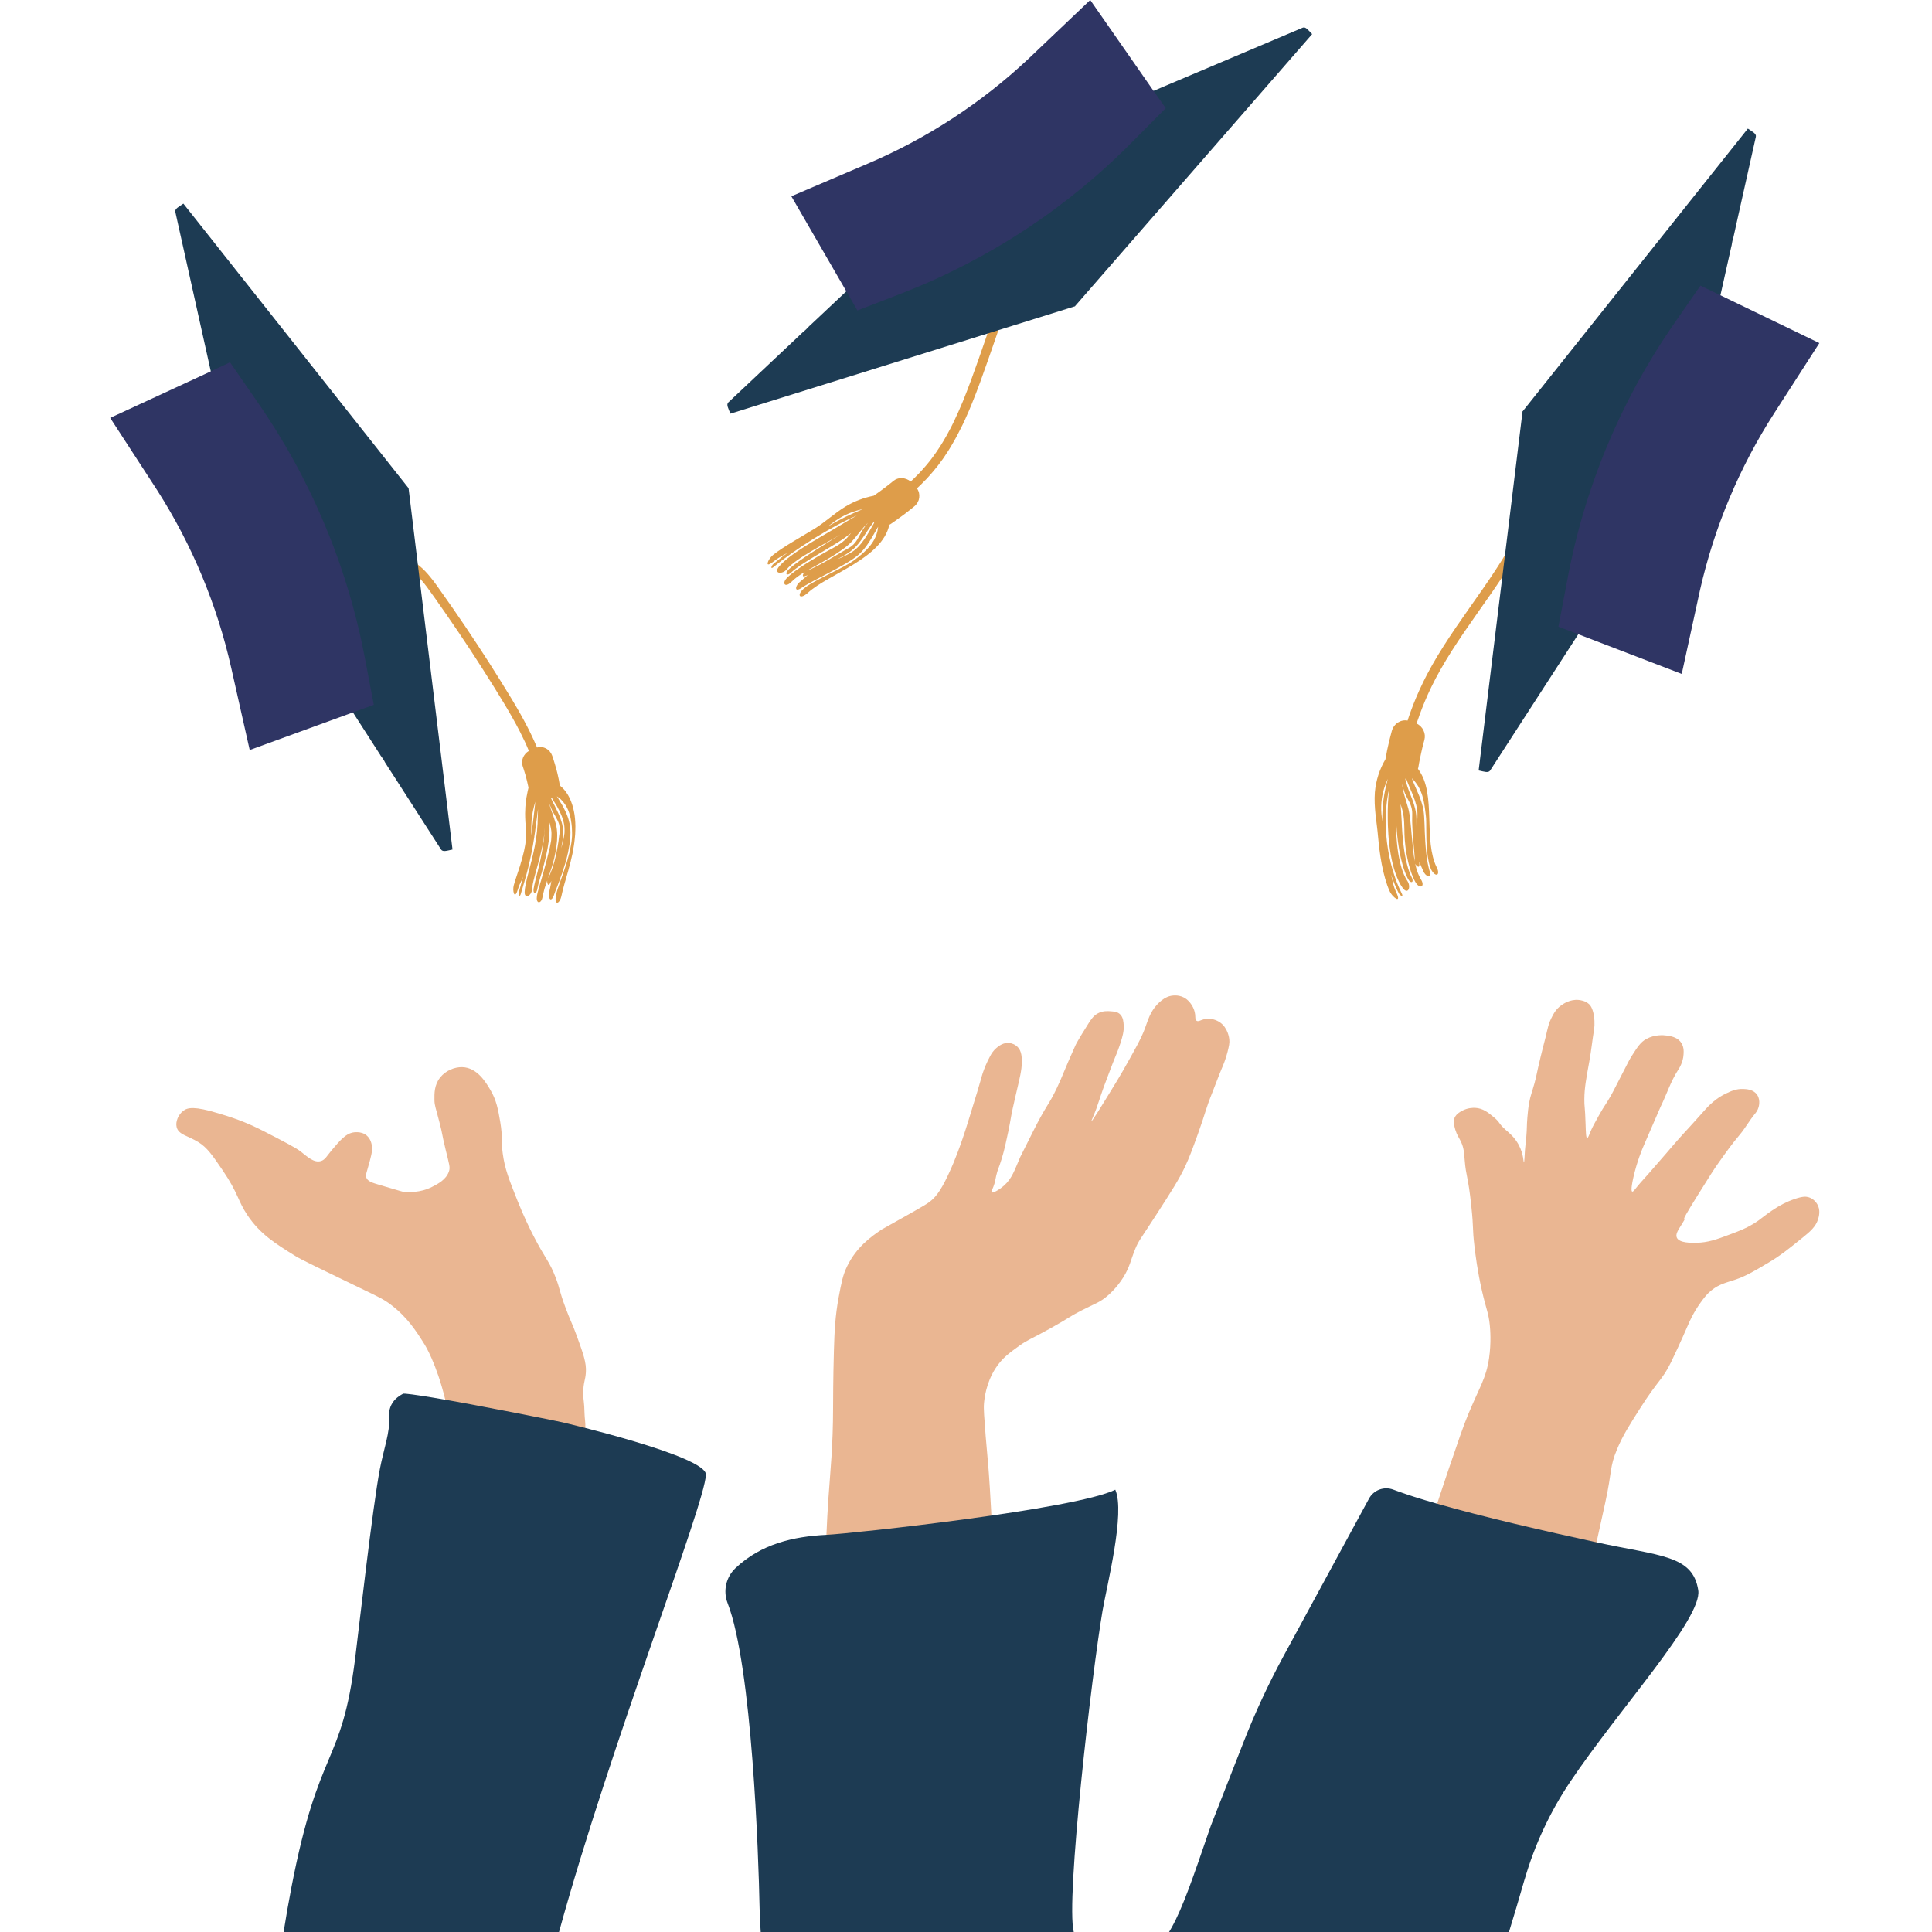 <svg xmlns="http://www.w3.org/2000/svg" xmlns:xlink="http://www.w3.org/1999/xlink" width="200" zoomAndPan="magnify" viewBox="0 0 150 150" height="200" preserveAspectRatio="xMidYMid meet" version="1.0"><defs><clipPath id="bf72677537"><path d="M 8.531 28 L 30 28 L 30 59 L 8.531 59 Z M 8.531 28 " clip-rule="nonzero"/></clipPath><clipPath id="e1e9dc31a8"><path d="M 109.293 77.473 L 141.25 77.473 L 141.25 124.945 L 109.293 124.945 Z M 109.293 77.473 " clip-rule="nonzero"/></clipPath><clipPath id="e0ab009dbe"><path d="M 120.812 22.09 L 141.25 22.09 L 141.25 52.418 L 120.812 52.418 Z M 120.812 22.09 " clip-rule="nonzero"/></clipPath></defs><path fill="#de9d4a" d="M 42.844 61.957 C 42.824 61.965 42.805 61.973 42.785 61.98 C 42.816 62.043 42.844 62.105 42.875 62.168 C 42.902 62.234 42.934 62.293 42.961 62.355 C 42.992 62.418 43.023 62.477 43.055 62.539 C 43.086 62.598 43.117 62.656 43.145 62.719 C 43.203 62.84 43.258 62.957 43.316 63.074 C 43.371 63.195 43.426 63.312 43.473 63.438 C 43.516 63.559 43.559 63.68 43.598 63.809 C 43.617 63.871 43.633 63.938 43.652 64.004 C 43.664 64.07 43.676 64.137 43.688 64.203 C 43.707 64.34 43.723 64.48 43.727 64.629 C 43.73 64.699 43.727 64.773 43.723 64.852 C 43.719 64.926 43.711 65.004 43.699 65.086 C 43.691 65.148 43.684 65.211 43.672 65.277 C 43.668 65.309 43.664 65.34 43.66 65.371 C 43.656 65.406 43.648 65.438 43.645 65.469 C 43.621 65.598 43.598 65.727 43.574 65.855 C 43.605 65.758 43.633 65.656 43.66 65.555 L 43.703 65.398 C 43.715 65.348 43.723 65.297 43.734 65.242 C 43.754 65.141 43.773 65.035 43.789 64.93 C 43.797 64.875 43.805 64.824 43.812 64.77 C 43.816 64.746 43.82 64.719 43.824 64.691 L 43.828 64.609 C 43.832 64.492 43.832 64.371 43.824 64.254 C 43.816 64.133 43.805 64.016 43.773 63.898 C 43.75 63.781 43.719 63.668 43.68 63.551 C 43.641 63.438 43.605 63.324 43.551 63.215 C 43.504 63.102 43.449 62.992 43.395 62.887 C 43.367 62.832 43.34 62.777 43.309 62.727 C 43.297 62.699 43.285 62.672 43.27 62.645 L 43.223 62.566 C 43.16 62.461 43.098 62.359 43.031 62.258 C 43 62.207 42.973 62.156 42.941 62.105 L 42.895 62.031 Z M 43.398 65.004 C 43.414 64.898 43.43 64.789 43.445 64.684 C 43.457 64.574 43.461 64.469 43.461 64.359 C 43.453 64.227 43.434 64.102 43.406 63.988 C 43.371 63.871 43.324 63.766 43.273 63.664 C 43.223 63.562 43.168 63.461 43.113 63.359 C 43.055 63.258 42.992 63.156 42.934 63.047 C 42.875 62.938 42.82 62.824 42.777 62.711 C 42.727 62.598 42.676 62.48 42.633 62.367 C 42.652 62.441 42.676 62.52 42.699 62.594 C 42.711 62.629 42.723 62.668 42.734 62.703 L 42.77 62.816 C 42.82 62.965 42.875 63.109 42.93 63.262 C 42.957 63.336 42.98 63.41 43.004 63.484 C 43.031 63.562 43.055 63.641 43.078 63.715 C 43.102 63.793 43.125 63.871 43.148 63.949 C 43.168 64.027 43.184 64.105 43.203 64.188 C 43.227 64.312 43.242 64.453 43.254 64.609 C 43.258 64.648 43.258 64.688 43.258 64.727 C 43.258 64.766 43.262 64.809 43.262 64.848 C 43.258 64.934 43.258 65.016 43.254 65.105 C 43.254 65.148 43.25 65.191 43.25 65.238 C 43.246 65.281 43.246 65.328 43.238 65.371 C 43.23 65.461 43.219 65.555 43.207 65.648 C 43.195 65.742 43.184 65.836 43.168 65.93 C 43.164 65.977 43.156 66.023 43.145 66.07 L 43.117 66.215 C 43.098 66.309 43.078 66.402 43.059 66.496 C 43.051 66.543 43.039 66.59 43.031 66.633 C 43.02 66.68 43.004 66.727 42.996 66.77 C 42.945 66.953 42.895 67.129 42.848 67.301 C 42.738 67.633 42.645 67.938 42.551 68.172 C 42.574 68.133 42.598 68.09 42.625 68.043 C 42.648 67.996 42.676 67.941 42.699 67.887 C 42.746 67.777 42.793 67.652 42.844 67.516 C 42.867 67.449 42.895 67.383 42.918 67.309 C 42.941 67.238 42.961 67.164 42.984 67.09 C 43.027 66.941 43.074 66.785 43.109 66.629 C 43.18 66.316 43.254 66.004 43.293 65.719 C 43.316 65.578 43.34 65.445 43.359 65.324 C 43.375 65.203 43.387 65.094 43.398 65.004 Z M 41.566 62.242 C 41.52 62.383 41.48 62.523 41.449 62.66 L 41.426 62.766 C 41.418 62.801 41.406 62.836 41.398 62.871 C 41.383 62.941 41.367 63.012 41.355 63.082 C 41.344 63.152 41.332 63.223 41.324 63.293 L 41.316 63.344 L 41.309 63.398 C 41.301 63.434 41.297 63.465 41.293 63.5 C 41.273 63.641 41.262 63.781 41.258 63.926 C 41.246 64.082 41.246 64.238 41.246 64.395 C 41.25 64.477 41.25 64.555 41.25 64.633 C 41.25 64.711 41.25 64.793 41.25 64.871 C 41.367 63.996 41.469 63.121 41.566 62.242 Z M 30.996 43.949 C 30.977 43.707 30.922 43.477 30.918 43.246 L 30.918 43.254 C 30.918 43.254 30.938 43.258 30.977 43.258 C 30.996 43.258 31.02 43.262 31.047 43.262 C 31.074 43.266 31.109 43.27 31.145 43.273 C 31.184 43.277 31.223 43.285 31.266 43.293 C 31.312 43.301 31.359 43.312 31.414 43.324 C 31.516 43.352 31.633 43.387 31.762 43.438 C 32.012 43.543 32.297 43.711 32.582 43.945 C 32.863 44.18 33.148 44.473 33.426 44.82 C 33.566 44.988 33.703 45.172 33.844 45.363 C 33.977 45.551 34.117 45.75 34.262 45.953 C 34.551 46.355 34.852 46.785 35.16 47.23 C 35.777 48.121 36.426 49.078 37.059 50.043 C 37.375 50.527 37.691 51.012 37.996 51.488 C 38.305 51.969 38.602 52.441 38.887 52.902 C 39.461 53.82 39.984 54.684 40.41 55.441 C 40.836 56.199 41.16 56.848 41.371 57.305 C 41.426 57.422 41.473 57.523 41.512 57.613 C 41.551 57.703 41.586 57.781 41.613 57.844 C 41.641 57.906 41.66 57.953 41.672 57.984 C 41.688 58.016 41.691 58.035 41.691 58.035 C 41.934 57.969 42.18 57.996 42.395 58.109 C 42.504 58.168 42.598 58.246 42.68 58.34 C 42.723 58.391 42.758 58.441 42.793 58.5 C 42.824 58.555 42.852 58.617 42.875 58.68 C 42.875 58.68 42.918 58.812 42.984 59.008 C 43.016 59.109 43.051 59.227 43.09 59.352 C 43.102 59.383 43.109 59.414 43.117 59.449 C 43.129 59.48 43.137 59.512 43.145 59.547 C 43.164 59.613 43.184 59.68 43.203 59.75 C 43.219 59.816 43.238 59.883 43.254 59.949 C 43.27 60.02 43.285 60.086 43.301 60.148 C 43.328 60.281 43.355 60.398 43.379 60.504 C 43.402 60.605 43.414 60.691 43.426 60.754 C 43.438 60.812 43.441 60.848 43.441 60.848 C 43.449 60.895 43.457 60.938 43.457 60.984 C 43.973 61.379 44.305 61.992 44.496 62.711 C 44.543 62.891 44.578 63.074 44.609 63.266 C 44.637 63.457 44.652 63.652 44.664 63.852 C 44.68 64.051 44.672 64.254 44.668 64.457 C 44.664 64.559 44.664 64.66 44.656 64.762 C 44.652 64.863 44.641 64.965 44.629 65.066 C 44.594 65.477 44.52 65.887 44.445 66.285 C 44.398 66.484 44.352 66.68 44.309 66.875 L 44.293 66.949 L 44.273 67.02 C 44.258 67.07 44.246 67.117 44.234 67.164 C 44.207 67.258 44.184 67.355 44.156 67.445 C 44.145 67.496 44.133 67.543 44.121 67.586 C 44.113 67.609 44.109 67.633 44.102 67.656 C 44.098 67.68 44.09 67.703 44.082 67.727 C 44.055 67.816 44.027 67.906 44.004 67.996 C 43.977 68.086 43.949 68.172 43.93 68.262 C 43.914 68.305 43.906 68.348 43.891 68.391 C 43.879 68.434 43.867 68.477 43.852 68.52 C 43.805 68.688 43.758 68.855 43.719 69.016 C 43.715 69.035 43.711 69.055 43.707 69.078 C 43.699 69.094 43.695 69.117 43.691 69.137 C 43.68 69.176 43.668 69.215 43.66 69.254 C 43.641 69.328 43.621 69.406 43.609 69.48 C 43.586 69.59 43.559 69.684 43.531 69.762 C 43.516 69.801 43.5 69.836 43.484 69.867 C 43.469 69.898 43.453 69.926 43.434 69.953 C 43.367 70.051 43.301 70.094 43.246 70.086 C 43.195 70.074 43.156 70.016 43.141 69.902 C 43.125 69.793 43.141 69.637 43.18 69.43 C 43.285 68.949 43.645 68.098 43.926 67.203 C 43.961 67.09 43.996 66.98 44.031 66.867 C 44.062 66.754 44.094 66.645 44.121 66.535 C 44.148 66.422 44.18 66.316 44.207 66.211 C 44.234 66.102 44.254 65.996 44.273 65.898 C 44.297 65.797 44.316 65.695 44.332 65.602 C 44.34 65.555 44.348 65.508 44.355 65.465 C 44.363 65.418 44.367 65.375 44.375 65.332 C 44.395 65.16 44.41 65.008 44.414 64.887 C 44.414 64.844 44.414 64.805 44.414 64.766 C 44.414 64.727 44.414 64.688 44.414 64.645 C 44.41 64.566 44.41 64.488 44.406 64.41 C 44.402 64.332 44.398 64.258 44.395 64.18 C 44.387 64.105 44.383 64.027 44.371 63.953 C 44.352 63.805 44.328 63.66 44.301 63.516 C 44.285 63.445 44.27 63.375 44.25 63.309 C 44.23 63.238 44.211 63.172 44.188 63.105 C 44.094 62.84 43.984 62.598 43.82 62.383 C 43.738 62.273 43.652 62.172 43.559 62.078 C 43.508 62.035 43.461 61.988 43.406 61.945 C 43.352 61.906 43.293 61.867 43.234 61.828 L 43.324 61.969 L 43.41 62.113 L 43.586 62.402 L 43.672 62.551 L 43.715 62.629 L 43.754 62.703 C 43.809 62.805 43.855 62.906 43.906 63.008 C 43.953 63.113 44.004 63.223 44.043 63.332 C 44.086 63.438 44.121 63.551 44.152 63.664 C 44.184 63.777 44.215 63.895 44.238 64.012 C 44.258 64.129 44.27 64.25 44.281 64.375 C 44.309 64.691 44.277 65.102 44.215 65.559 C 44.195 65.672 44.176 65.789 44.152 65.906 C 44.145 65.965 44.133 66.027 44.121 66.086 C 44.117 66.117 44.109 66.148 44.105 66.176 C 44.098 66.207 44.09 66.238 44.082 66.27 C 44.055 66.387 44.023 66.508 43.996 66.633 C 43.965 66.754 43.934 66.879 43.895 67 C 43.754 67.488 43.59 67.969 43.426 68.395 C 43.387 68.5 43.348 68.605 43.309 68.707 C 43.27 68.805 43.234 68.902 43.195 68.996 C 43.121 69.18 43.055 69.348 43.008 69.496 C 43 69.52 42.992 69.543 42.984 69.562 C 42.977 69.582 42.965 69.602 42.957 69.617 C 42.941 69.656 42.922 69.684 42.906 69.711 C 42.875 69.762 42.844 69.797 42.812 69.812 C 42.758 69.852 42.707 69.824 42.676 69.766 C 42.605 69.641 42.594 69.375 42.664 69.145 C 42.68 69.098 42.711 68.934 42.742 68.77 C 42.762 68.688 42.77 68.605 42.781 68.539 C 42.789 68.473 42.801 68.418 42.809 68.395 C 42.77 68.473 42.723 68.551 42.68 68.625 C 42.648 68.676 42.617 68.699 42.59 68.699 C 42.566 68.699 42.543 68.676 42.527 68.641 C 42.496 68.574 42.477 68.453 42.488 68.355 C 42.422 68.562 42.344 68.766 42.281 68.977 C 42.27 69.031 42.254 69.082 42.238 69.137 L 42.219 69.219 L 42.199 69.297 C 42.168 69.402 42.145 69.512 42.125 69.625 C 42.098 69.785 42.047 69.902 41.988 69.969 C 41.93 70.035 41.863 70.062 41.812 70.047 C 41.758 70.035 41.715 69.98 41.691 69.895 C 41.668 69.809 41.668 69.688 41.691 69.535 C 41.73 69.309 41.816 69.035 41.898 68.73 C 41.918 68.656 41.941 68.578 41.965 68.5 C 41.977 68.461 41.992 68.422 42.004 68.383 C 42.016 68.344 42.027 68.301 42.035 68.262 C 42.082 68.102 42.133 67.938 42.18 67.773 C 42.367 67.113 42.531 66.449 42.637 66.012 L 42.664 65.906 L 42.688 65.797 L 42.73 65.582 C 42.742 65.512 42.758 65.438 42.77 65.367 C 42.777 65.328 42.781 65.293 42.789 65.258 L 42.797 65.148 C 42.809 65.004 42.816 64.855 42.816 64.711 C 42.816 64.676 42.816 64.637 42.812 64.602 C 42.809 64.566 42.805 64.527 42.801 64.492 C 42.793 64.418 42.781 64.348 42.766 64.277 C 42.734 64.121 42.699 63.973 42.648 63.824 C 42.652 63.875 42.656 63.922 42.66 63.973 L 42.664 64.121 C 42.664 64.219 42.668 64.316 42.668 64.418 C 42.672 64.617 42.652 64.812 42.633 65.012 C 42.629 65.066 42.621 65.129 42.617 65.199 C 42.613 65.23 42.609 65.266 42.602 65.301 C 42.598 65.336 42.59 65.371 42.586 65.41 C 42.562 65.559 42.539 65.727 42.508 65.902 C 42.473 66.078 42.434 66.262 42.391 66.453 C 42.383 66.504 42.371 66.547 42.359 66.598 C 42.348 66.645 42.336 66.691 42.324 66.738 C 42.301 66.84 42.277 66.934 42.254 67.031 C 42.23 67.129 42.199 67.227 42.176 67.324 C 42.148 67.418 42.125 67.512 42.098 67.605 C 42.086 67.656 42.07 67.699 42.062 67.746 C 42.047 67.793 42.031 67.84 42.02 67.883 C 41.992 67.973 41.965 68.062 41.941 68.148 C 41.93 68.191 41.918 68.234 41.906 68.273 C 41.895 68.316 41.887 68.359 41.871 68.398 C 41.848 68.48 41.828 68.555 41.805 68.629 C 41.766 68.777 41.738 68.91 41.719 69.027 C 41.676 69.254 41.582 69.352 41.512 69.336 C 41.441 69.32 41.395 69.191 41.434 68.973 C 41.441 68.938 41.445 68.902 41.457 68.863 C 41.461 68.824 41.469 68.785 41.477 68.746 C 41.492 68.664 41.512 68.582 41.535 68.492 C 41.555 68.402 41.582 68.316 41.605 68.219 C 41.625 68.125 41.648 68.027 41.676 67.926 C 41.699 67.828 41.73 67.727 41.754 67.621 C 41.781 67.516 41.805 67.41 41.832 67.301 C 41.844 67.246 41.855 67.195 41.871 67.137 C 41.883 67.086 41.898 67.031 41.91 66.973 C 41.934 66.863 41.957 66.754 41.98 66.641 C 42.031 66.422 42.066 66.195 42.105 65.977 C 42.117 65.922 42.125 65.867 42.137 65.812 C 42.145 65.762 42.152 65.707 42.16 65.652 C 42.172 65.547 42.188 65.441 42.203 65.34 C 42.211 65.289 42.219 65.238 42.227 65.188 C 42.23 65.137 42.234 65.09 42.238 65.039 C 42.25 64.945 42.258 64.852 42.266 64.762 C 42.27 64.715 42.273 64.672 42.277 64.629 C 42.281 64.609 42.281 64.586 42.285 64.566 C 42.285 64.543 42.285 64.523 42.289 64.504 C 42.289 64.422 42.293 64.348 42.297 64.277 C 42.293 64.359 42.285 64.441 42.281 64.527 C 42.281 64.562 42.277 64.598 42.273 64.633 C 42.27 64.668 42.266 64.707 42.262 64.746 C 42.25 64.824 42.238 64.906 42.227 64.992 C 42.223 65.035 42.215 65.078 42.211 65.125 C 42.207 65.145 42.203 65.168 42.199 65.191 C 42.195 65.215 42.191 65.238 42.188 65.262 C 42.168 65.355 42.152 65.449 42.133 65.551 C 42.125 65.598 42.113 65.648 42.105 65.699 C 42.098 65.75 42.086 65.801 42.074 65.852 C 42.051 65.953 42.027 66.059 42.004 66.164 C 41.992 66.215 41.977 66.27 41.965 66.324 C 41.961 66.352 41.957 66.379 41.949 66.402 L 41.926 66.484 C 41.898 66.59 41.871 66.695 41.844 66.805 C 41.734 67.23 41.609 67.652 41.508 68.035 C 41.496 68.086 41.484 68.133 41.473 68.18 C 41.461 68.227 41.449 68.273 41.438 68.316 C 41.414 68.406 41.395 68.496 41.375 68.582 C 41.359 68.668 41.348 68.75 41.336 68.828 C 41.324 68.906 41.316 68.98 41.309 69.051 C 41.301 69.176 41.258 69.289 41.199 69.379 C 41.172 69.426 41.133 69.461 41.098 69.492 C 41.059 69.523 41.023 69.547 40.984 69.559 C 40.836 69.613 40.707 69.52 40.738 69.195 C 40.746 69.039 40.77 68.875 40.805 68.703 C 40.816 68.66 40.824 68.613 40.832 68.57 C 40.844 68.527 40.852 68.48 40.863 68.434 C 40.883 68.344 40.902 68.25 40.926 68.152 C 41.023 67.773 41.133 67.359 41.238 66.941 C 41.27 66.84 41.289 66.734 41.312 66.629 C 41.336 66.527 41.363 66.426 41.387 66.324 C 41.402 66.27 41.41 66.219 41.422 66.168 C 41.434 66.117 41.441 66.066 41.453 66.02 C 41.473 65.918 41.496 65.82 41.516 65.723 C 41.551 65.531 41.578 65.344 41.609 65.172 C 41.613 65.148 41.617 65.129 41.621 65.105 C 41.625 65.086 41.629 65.066 41.629 65.043 C 41.637 65 41.641 64.961 41.645 64.922 C 41.656 64.844 41.664 64.766 41.672 64.695 L 41.695 64.52 L 41.699 64.461 C 41.703 64.383 41.711 64.301 41.715 64.223 C 41.723 64.145 41.727 64.066 41.734 63.988 L 41.738 63.93 L 41.738 63.871 L 41.742 63.758 C 41.746 63.68 41.75 63.602 41.75 63.523 L 41.754 63.406 C 41.758 63.367 41.762 63.328 41.758 63.289 C 41.758 63.133 41.762 62.98 41.77 62.824 C 41.75 62.945 41.734 63.07 41.719 63.195 C 41.715 63.227 41.715 63.258 41.711 63.293 L 41.703 63.34 L 41.699 63.387 C 41.688 63.453 41.68 63.52 41.672 63.586 C 41.66 63.652 41.652 63.719 41.645 63.789 C 41.637 63.855 41.633 63.926 41.621 63.992 C 41.602 64.129 41.582 64.27 41.562 64.41 C 41.559 64.445 41.555 64.48 41.551 64.516 C 41.547 64.551 41.539 64.59 41.535 64.625 C 41.523 64.695 41.512 64.766 41.5 64.84 C 41.492 64.91 41.48 64.984 41.473 65.059 C 41.461 65.129 41.445 65.203 41.434 65.277 C 41.422 65.348 41.41 65.422 41.398 65.496 L 41.371 65.66 L 41.359 65.715 C 41.332 65.863 41.301 66.012 41.277 66.156 C 41.266 66.23 41.246 66.305 41.23 66.379 C 41.215 66.449 41.199 66.523 41.184 66.598 C 41.168 66.668 41.152 66.742 41.137 66.816 C 41.121 66.887 41.102 66.961 41.086 67.031 C 41.066 67.105 41.051 67.176 41.035 67.246 C 41.027 67.285 41.02 67.32 41.012 67.355 C 41.004 67.391 40.992 67.426 40.984 67.461 C 40.945 67.602 40.91 67.742 40.875 67.879 C 40.859 67.949 40.836 68.02 40.816 68.086 C 40.801 68.152 40.781 68.219 40.762 68.285 C 40.742 68.355 40.727 68.418 40.707 68.484 C 40.691 68.551 40.668 68.613 40.648 68.68 C 40.609 68.805 40.574 68.934 40.539 69.055 C 40.531 69.086 40.523 69.117 40.512 69.145 C 40.504 69.176 40.496 69.203 40.484 69.234 C 40.469 69.293 40.449 69.352 40.434 69.41 C 40.336 69.727 40.238 69.422 40.293 69.238 C 40.305 69.191 40.32 69.141 40.332 69.094 C 40.348 69.043 40.363 68.996 40.375 68.945 C 40.402 68.848 40.43 68.746 40.457 68.648 C 40.469 68.602 40.484 68.551 40.5 68.504 L 40.52 68.43 L 40.535 68.355 C 40.562 68.258 40.586 68.156 40.613 68.059 C 40.57 68.168 40.531 68.262 40.496 68.348 C 40.488 68.367 40.477 68.387 40.469 68.406 C 40.461 68.43 40.449 68.449 40.441 68.469 C 40.422 68.504 40.402 68.543 40.387 68.582 C 40.352 68.656 40.316 68.734 40.285 68.824 C 40.27 68.867 40.254 68.914 40.238 68.965 C 40.219 69.012 40.203 69.062 40.184 69.121 C 40.125 69.312 40.066 69.41 40.02 69.441 C 39.973 69.473 39.93 69.438 39.902 69.367 C 39.875 69.293 39.855 69.184 39.852 69.07 C 39.848 68.953 39.863 68.832 39.891 68.727 C 40.004 68.301 40.207 67.762 40.379 67.207 C 40.391 67.172 40.398 67.137 40.41 67.102 L 40.438 66.996 C 40.457 66.93 40.48 66.859 40.5 66.789 C 40.508 66.754 40.52 66.723 40.527 66.688 L 40.543 66.637 C 40.547 66.621 40.551 66.605 40.559 66.586 C 40.574 66.52 40.59 66.453 40.605 66.387 C 40.621 66.32 40.641 66.254 40.656 66.191 C 40.664 66.16 40.672 66.129 40.68 66.098 C 40.684 66.066 40.691 66.035 40.699 66.004 C 40.723 65.883 40.742 65.766 40.766 65.66 C 40.789 65.555 40.797 65.449 40.809 65.344 C 40.816 65.238 40.824 65.133 40.828 65.031 C 40.832 64.926 40.828 64.816 40.828 64.715 L 40.828 64.555 C 40.824 64.504 40.828 64.449 40.824 64.398 C 40.816 64.293 40.809 64.188 40.805 64.082 L 40.801 63.926 C 40.801 63.902 40.797 63.875 40.793 63.852 L 40.789 63.773 C 40.773 63.566 40.773 63.355 40.77 63.152 C 40.773 62.824 40.793 62.496 40.84 62.168 C 40.855 62 40.887 61.836 40.922 61.668 C 40.949 61.5 40.988 61.336 41.031 61.164 C 41.031 61.164 41.027 61.137 41.02 61.094 C 41.012 61.047 40.996 60.98 40.977 60.902 C 40.941 60.746 40.898 60.535 40.836 60.324 C 40.824 60.273 40.809 60.223 40.797 60.172 C 40.781 60.117 40.766 60.066 40.75 60.02 C 40.719 59.922 40.695 59.828 40.668 59.75 C 40.613 59.594 40.582 59.488 40.582 59.488 C 40.543 59.379 40.527 59.27 40.531 59.156 C 40.535 59.047 40.566 58.934 40.605 58.828 C 40.691 58.617 40.848 58.426 41.062 58.301 C 41.062 58.301 41.059 58.285 41.043 58.254 C 41.031 58.223 41.012 58.176 40.984 58.117 C 40.961 58.059 40.93 57.984 40.891 57.898 C 40.852 57.812 40.809 57.715 40.758 57.602 C 40.551 57.16 40.242 56.535 39.828 55.801 C 39.414 55.062 38.898 54.211 38.332 53.301 C 37.766 52.395 37.152 51.43 36.527 50.477 C 35.898 49.523 35.258 48.574 34.648 47.695 C 34.348 47.258 34.047 46.832 33.766 46.434 C 33.621 46.23 33.484 46.039 33.348 45.852 C 33.219 45.668 33.09 45.492 32.961 45.332 C 32.836 45.176 32.711 45.027 32.59 44.895 C 32.465 44.762 32.344 44.645 32.227 44.543 C 31.992 44.34 31.777 44.203 31.59 44.117 C 31.406 44.031 31.258 43.992 31.156 43.973 C 31.129 43.969 31.105 43.965 31.086 43.961 C 31.066 43.957 31.051 43.957 31.039 43.953 C 31.012 43.949 30.996 43.949 30.996 43.949 " fill-opacity="1" fill-rule="nonzero"/><path fill="#1d3b53" d="M 35.133 65.957 C 34.715 66.043 34.383 66.172 34.242 65.953 L 30.512 60.152 L 30.145 59.586 L 29.902 59.207 C 29.809 59.004 29.668 58.82 29.527 58.629 L 29.531 58.625 L 27.402 55.312 L 16.367 28.832 L 13.613 16.453 C 13.559 16.203 13.883 16.055 14.238 15.809 L 31.703 37.879 L 31.715 37.875 L 31.719 37.898 L 31.73 37.914 L 31.723 37.918 L 35.133 65.957 " fill-opacity="1" fill-rule="nonzero"/><g clip-path="url(#bf72677537)"><path fill="#2f3564" d="M 29.02 54.723 L 24.641 56.316 L 19.387 58.23 L 17.953 51.855 C 16.852 46.957 14.906 42.289 12.207 38.066 L 8.555 32.445 L 15.879 29.059 L 16.367 28.832 L 17.859 28.129 L 19.879 31.055 C 24.062 37.027 26.938 43.832 28.316 51.012 L 29.02 54.723 " fill-opacity="1" fill-rule="nonzero"/></g><path fill="#eab692" d="M 14.215 86.254 C 14.57 85.973 15.109 85.879 16.953 86.438 C 17.922 86.73 18.977 87.055 20.453 87.812 C 22.129 88.676 22.969 89.109 23.355 89.41 C 23.875 89.82 24.379 90.301 24.914 90.145 C 25.246 90.047 25.367 89.762 25.758 89.297 C 26.461 88.457 26.848 88.059 27.344 87.938 C 27.414 87.922 28.02 87.789 28.461 88.152 C 28.785 88.418 28.852 88.82 28.875 88.965 C 28.938 89.359 28.801 89.84 28.531 90.781 C 28.422 91.156 28.383 91.262 28.434 91.41 C 28.535 91.727 28.91 91.832 29.547 92.02 C 31.254 92.516 31.195 92.512 31.262 92.52 C 31.68 92.559 32.602 92.637 33.57 92.137 C 33.996 91.918 34.633 91.59 34.852 90.961 C 34.969 90.629 34.887 90.449 34.598 89.254 C 34.273 87.91 34.391 88.188 34.121 87.141 C 33.82 85.957 33.738 85.859 33.73 85.406 C 33.723 84.906 33.711 84.234 34.176 83.652 C 34.602 83.121 35.285 82.836 35.891 82.852 C 37.039 82.887 37.707 84.004 38.066 84.609 C 38.543 85.402 38.676 86.148 38.84 87.113 C 39.043 88.328 38.887 88.461 39.031 89.547 C 39.191 90.75 39.52 91.57 40.172 93.211 C 40.668 94.453 41.145 95.418 41.402 95.918 C 42.355 97.781 42.641 97.883 43.145 99.199 C 43.488 100.098 43.402 100.176 43.91 101.539 C 44.312 102.625 44.398 102.664 44.789 103.742 C 45.289 105.113 45.535 105.812 45.488 106.543 C 45.449 107.18 45.289 107.32 45.281 108.148 C 45.281 108.758 45.367 108.785 45.383 109.746 C 45.391 110.121 45.469 110.492 45.445 110.871 C 45.438 111.004 45.426 111.156 45.504 111.32 C 45.543 111.402 45.598 111.465 45.668 111.523 C 41.973 111.848 38.09 110.508 34.602 109.258 C 34.66 109.066 34.59 108.75 34.555 108.613 C 33.875 105.832 32.984 104.414 32.984 104.414 C 32.316 103.348 31.633 102.266 30.324 101.281 C 29.785 100.875 29.449 100.719 27.906 99.977 C 24.898 98.527 23.383 97.797 22.949 97.527 C 21.371 96.547 20.199 95.816 19.219 94.359 C 18.441 93.199 18.523 92.676 17.285 90.859 C 16.484 89.68 16.082 89.094 15.398 88.672 C 14.578 88.168 13.859 88.102 13.715 87.508 C 13.609 87.078 13.852 86.539 14.215 86.254 " fill-opacity="1" fill-rule="nonzero"/><path fill="#1d3b53" d="M 22.02 150 L 43.402 150 C 47.43 135.352 54.695 116.898 54.809 114.5 C 54.879 113.039 43.656 110.426 43.656 110.426 C 43.547 110.387 37.066 109.082 33.578 108.504 C 32.285 108.293 31.371 108.164 31.289 108.211 C 31.059 108.34 30.621 108.586 30.379 109.082 C 30.164 109.516 30.203 109.945 30.211 110.086 C 30.285 111.207 29.797 112.473 29.492 114.062 C 28.938 116.926 27.84 126.621 27.574 128.762 C 26.512 137.211 24.773 135.422 22.629 146.52 C 22.398 147.715 22.199 148.879 22.02 150 " fill-opacity="1" fill-rule="nonzero"/><g clip-path="url(#e1e9dc31a8)"><path fill="#eab692" d="M 110.863 118.656 C 111.297 117.746 111.574 116.703 112.445 114.145 C 113.219 111.875 113.605 110.742 113.984 109.824 C 114.898 107.629 115.375 107.023 115.609 105.461 C 115.789 104.23 115.699 103.211 115.668 102.887 C 115.566 101.902 115.398 101.703 115.055 100.203 C 114.703 98.652 114.555 97.426 114.477 96.766 C 114.301 95.281 114.43 95.504 114.23 93.621 C 113.98 91.246 113.828 91.43 113.715 90.035 C 113.672 89.523 113.66 89.129 113.426 88.637 C 113.277 88.32 113.125 88.152 112.988 87.707 C 112.797 87.074 112.914 86.816 112.949 86.75 C 113.086 86.48 113.336 86.34 113.492 86.254 C 113.949 85.996 114.406 86.008 114.523 86.012 C 115.145 86.043 115.555 86.383 116 86.758 C 116.504 87.18 116.301 87.188 116.906 87.727 C 117.184 87.973 117.547 88.258 117.855 88.785 C 117.883 88.836 117.906 88.875 117.918 88.898 C 118.312 89.645 118.27 90.25 118.316 90.25 C 118.355 90.246 118.359 89.824 118.398 89.293 C 118.434 88.801 118.453 88.816 118.5 88.281 C 118.566 87.516 118.527 87.449 118.586 86.75 C 118.617 86.402 118.645 86.051 118.723 85.617 C 118.832 85.035 118.926 84.859 119.129 84.133 C 119.32 83.441 119.258 83.531 119.621 82.02 C 119.863 81.004 119.797 81.359 119.996 80.539 C 120.191 79.723 120.23 79.473 120.434 79.07 C 120.613 78.711 120.793 78.355 121.211 78.055 C 121.359 77.949 121.891 77.566 122.574 77.637 C 122.707 77.652 123.09 77.695 123.383 77.969 C 123.438 78.02 123.648 78.227 123.75 78.855 C 123.844 79.438 123.77 79.898 123.758 79.957 C 123.625 80.77 123.543 81.59 123.395 82.402 C 123.141 83.785 123.016 84.48 123.008 85.32 C 123 85.973 123.062 85.84 123.105 87.309 C 123.125 87.871 123.129 88.352 123.23 88.359 C 123.301 88.363 123.367 88.125 123.535 87.746 C 123.645 87.488 123.816 87.184 124.156 86.57 C 124.586 85.801 124.641 85.812 125.055 85.09 C 125.141 84.941 125.195 84.844 125.984 83.301 C 126.453 82.387 126.523 82.242 126.695 81.973 C 127.145 81.27 127.375 80.91 127.816 80.668 C 128.473 80.305 129.156 80.363 129.395 80.398 C 129.684 80.441 130.137 80.504 130.441 80.844 C 130.75 81.191 130.727 81.617 130.711 81.863 C 130.676 82.477 130.375 82.938 130.281 83.082 C 129.711 83.965 129.402 84.957 128.945 85.891 C 128.867 86.055 128.934 85.918 127.605 88.977 C 127.527 89.156 127.105 90.129 126.812 91.426 C 126.59 92.426 126.691 92.508 126.73 92.516 C 126.801 92.535 126.914 92.375 127.16 92.07 C 127.414 91.758 127.699 91.465 127.961 91.16 C 128.512 90.52 128.57 90.469 129.332 89.586 C 129.613 89.258 129.754 89.098 129.848 88.984 C 129.879 88.949 129.965 88.848 130.082 88.715 C 130.117 88.668 130.176 88.605 130.254 88.516 C 130.477 88.262 130.668 88.051 130.699 88.02 C 130.949 87.742 130.973 87.723 131.223 87.449 C 131.406 87.246 131.527 87.113 131.637 86.992 C 132.289 86.262 132.613 85.895 132.797 85.734 C 133.035 85.516 133.406 85.191 133.984 84.91 C 134.379 84.719 134.805 84.52 135.355 84.547 C 135.598 84.559 136.02 84.578 136.316 84.871 C 136.719 85.27 136.566 85.859 136.539 85.957 C 136.465 86.223 136.316 86.402 136.246 86.484 C 135.812 87.012 135.488 87.613 135.043 88.137 C 134.453 88.84 134.055 89.395 133.422 90.289 C 133.07 90.781 132.656 91.441 131.832 92.762 C 129.887 95.879 131.34 93.828 130.559 95.074 C 130.285 95.512 130.062 95.832 130.195 96.102 C 130.398 96.508 131.277 96.496 131.711 96.488 C 132.609 96.473 133.289 96.227 134.293 95.848 C 135.035 95.57 135.504 95.395 136.098 95.039 C 136.828 94.602 136.895 94.402 137.969 93.734 C 138.121 93.641 138.629 93.328 139.355 93.082 C 139.949 92.883 140.199 92.891 140.395 92.945 C 140.816 93.059 141.023 93.387 141.074 93.465 C 141.379 93.945 141.211 94.48 141.156 94.66 C 140.977 95.23 140.566 95.598 139.969 96.078 C 138.824 97.004 138.25 97.465 137.324 98.02 C 136.129 98.73 135.531 99.086 134.684 99.367 C 134.055 99.578 133.484 99.691 132.879 100.18 C 132.523 100.465 132.309 100.754 132.043 101.121 C 131.473 101.91 131.18 102.594 131.078 102.828 C 130.52 104.117 129.949 105.332 129.746 105.746 C 129.039 107.184 128.785 107.066 127.324 109.363 C 126.5 110.66 125.984 111.469 125.547 112.52 C 124.953 113.941 125.176 114.188 124.629 116.676 C 123.652 121.152 123.16 123.391 122.738 124.191 C 122.707 124.25 122.508 124.629 122.535 124.879 C 118.055 124.488 113.328 123.637 109.355 121.328 C 109.578 121.156 110.559 119.297 110.863 118.656 " fill-opacity="1" fill-rule="nonzero"/></g><path fill="#1d3b53" d="M 90.801 149.941 C 90.789 149.961 90.777 149.98 90.766 150 L 117.156 150 C 117.508 148.867 117.895 147.551 118.355 145.961 C 118.367 145.934 118.375 145.906 118.383 145.879 C 119.16 143.207 120.344 140.68 121.891 138.367 C 125.672 132.727 132.191 125.637 131.852 123.465 C 131.426 120.73 128.91 120.824 123.957 119.746 C 119.871 118.859 115.164 117.777 111.582 116.75 C 110.262 116.371 109.098 116.004 108.172 115.652 C 107.457 115.383 106.652 115.68 106.289 116.352 C 104.902 118.898 101.656 124.883 99.629 128.621 C 98.473 130.758 97.445 132.969 96.559 135.234 L 94.012 141.742 C 92.594 145.883 91.836 148.082 90.977 149.637 C 90.918 149.738 90.859 149.84 90.801 149.941 " fill-opacity="1" fill-rule="nonzero"/><path fill="#eab692" d="M 95.305 81.676 C 95.148 82.289 94.961 82.715 94.836 83.008 C 94.586 83.598 94.371 84.211 94.129 84.809 C 93.582 86.168 93.586 86.434 93 88.055 C 92.57 89.238 92.355 89.84 91.996 90.602 C 91.551 91.551 90.938 92.508 89.727 94.383 C 88.52 96.25 88.406 96.316 88.137 96.973 C 87.777 97.844 87.734 98.336 87.215 99.172 C 86.715 99.965 86.176 100.449 85.961 100.629 C 85.367 101.133 85.051 101.188 83.93 101.762 C 82.93 102.273 83.156 102.242 81.531 103.145 C 79.918 104.039 79.797 104.012 79.133 104.488 C 78.375 105.035 77.793 105.449 77.281 106.254 C 76.539 107.418 76.426 108.621 76.395 108.988 C 76.359 109.379 76.418 110.086 76.527 111.5 C 76.598 112.359 76.656 112.992 76.676 113.207 C 76.723 113.699 76.812 114.68 76.949 117.234 C 76.98 117.805 77.008 118.332 77.027 118.816 C 77.219 122.883 77.18 124.199 77.445 127.203 C 77.566 128.52 77.77 130.5 78.141 132.883 C 78.293 133.844 78.578 135.582 79.508 139.852 C 79.719 140.809 79.973 141.945 81.414 148.082 C 81.578 148.785 81.727 149.422 81.863 150 L 65.371 150 C 65.188 148.16 65.066 147.133 64.809 143.402 C 64.535 139.438 64.371 137.086 64.254 133.77 C 64.121 130.188 63.93 124.809 64.164 119.164 C 64.203 118.215 64.254 117.262 64.32 116.309 C 64.473 114.098 64.676 112.305 64.68 109.309 C 64.684 108.895 64.68 107.145 64.746 104.824 C 64.789 103.352 64.844 102.188 65.113 100.727 C 65.332 99.562 65.441 98.98 65.781 98.293 C 66.516 96.789 67.676 95.992 68.359 95.52 C 68.562 95.383 68.438 95.48 70.805 94.137 C 71.953 93.48 72.113 93.383 72.352 93.164 C 72.711 92.84 73.133 92.344 73.875 90.645 C 74.02 90.316 74.551 89.09 75.188 87.004 C 75.797 85.027 76.098 84.039 76.121 83.926 C 76.121 83.926 76.324 82.996 76.891 81.965 C 76.965 81.824 77.109 81.582 77.367 81.359 C 77.527 81.227 77.91 80.902 78.414 80.984 C 78.5 81 78.855 81.062 79.098 81.395 C 79.254 81.609 79.293 81.844 79.312 81.992 C 79.391 82.648 79.27 83.262 79.102 83.992 C 78.941 84.695 78.738 85.531 78.621 86.086 C 78.559 86.379 78.512 86.625 78.512 86.625 C 78.469 86.863 78.453 86.957 78.414 87.18 C 78.367 87.438 78.328 87.625 78.289 87.824 C 78.113 88.656 77.988 89.254 77.773 89.961 C 77.539 90.734 77.461 90.766 77.344 91.289 C 77.277 91.59 77.258 91.801 77.125 92.141 C 77.023 92.406 76.945 92.523 76.98 92.57 C 77.059 92.668 77.57 92.387 77.949 92.051 C 78.586 91.484 78.766 90.852 79.215 89.824 C 79.277 89.688 79.594 89.062 80.223 87.812 C 81.281 85.711 81.391 85.871 82.07 84.441 C 82.516 83.5 82.613 83.121 83.508 81.137 C 83.508 81.137 83.66 80.801 84.531 79.426 C 84.723 79.133 84.891 78.875 85.211 78.691 C 85.605 78.469 86 78.496 86.203 78.512 C 86.52 78.535 86.777 78.555 86.98 78.766 C 87.211 79.004 87.227 79.348 87.246 79.625 C 87.27 80.078 87.145 80.48 87.02 80.902 C 86.996 80.984 86.973 81.043 86.941 81.133 C 86.781 81.613 86.633 81.953 86.582 82.074 C 86.492 82.281 86.344 82.672 86.051 83.445 C 85.762 84.207 85.598 84.641 85.465 85.051 C 85.441 85.129 85.352 85.41 85.215 85.793 C 85.199 85.844 85.16 85.957 85.121 86.07 C 84.875 86.734 84.715 87.031 84.738 87.047 C 84.785 87.082 85.688 85.613 85.957 85.168 C 86.629 84.074 86.965 83.523 87.203 83.102 C 88.133 81.457 88.598 80.633 88.887 79.859 C 89.137 79.176 89.293 78.586 89.832 78 C 90.352 77.43 90.805 77.336 90.93 77.312 C 91.055 77.293 91.625 77.191 92.121 77.578 C 92.422 77.812 92.73 78.25 92.789 78.754 C 92.816 78.98 92.781 79.156 92.891 79.242 C 93.027 79.352 93.223 79.195 93.504 79.125 C 94.133 78.965 94.703 79.363 94.734 79.387 C 95.336 79.82 95.434 80.598 95.441 80.676 C 95.477 80.977 95.418 81.215 95.305 81.676 " fill-opacity="1" fill-rule="nonzero"/><path fill="#1d3b53" d="M 85.602 125.051 C 84.773 129.898 82.727 147.535 83.367 150 L 59.062 150 C 59.016 149.363 58.984 148.727 58.973 148.086 C 58.898 144.16 58.395 129.363 56.492 124.469 C 56.121 123.52 56.367 122.441 57.109 121.742 C 59.086 119.879 61.57 119.293 64.164 119.164 C 66.195 119.062 83.5 117.188 86.59 115.66 C 87.379 117.445 85.934 123.117 85.602 125.051 " fill-opacity="1" fill-rule="nonzero"/><path fill="#de9d4a" d="M 109.176 60.457 C 109.152 60.461 109.129 60.465 109.105 60.465 C 109.121 60.539 109.137 60.613 109.156 60.684 C 109.176 60.758 109.195 60.828 109.219 60.895 C 109.258 61.031 109.301 61.164 109.352 61.297 C 109.398 61.426 109.449 61.551 109.496 61.676 C 109.543 61.801 109.594 61.926 109.641 62.047 C 109.824 62.539 109.969 63.027 109.973 63.637 C 109.973 63.699 109.973 63.762 109.973 63.82 C 109.973 63.883 109.977 63.945 109.977 64.008 C 109.977 64.07 109.98 64.133 109.98 64.195 C 109.98 64.262 109.984 64.32 109.988 64.387 L 110.012 64.082 C 110.02 63.984 110.027 63.883 110.031 63.781 C 110.035 63.684 110.043 63.582 110.047 63.48 C 110.051 63.379 110.051 63.277 110.051 63.18 C 110.051 62.953 110.012 62.727 109.957 62.504 C 109.93 62.395 109.895 62.281 109.859 62.168 C 109.824 62.059 109.781 61.945 109.738 61.832 C 109.691 61.723 109.648 61.609 109.602 61.496 C 109.551 61.383 109.504 61.27 109.453 61.152 C 109.406 61.039 109.359 60.922 109.312 60.809 C 109.285 60.75 109.262 60.691 109.242 60.633 C 109.219 60.574 109.195 60.516 109.176 60.457 Z M 109.641 63.602 C 109.641 63.496 109.645 63.391 109.645 63.281 C 109.648 63.176 109.648 63.066 109.637 62.965 C 109.605 62.695 109.527 62.48 109.422 62.27 C 109.367 62.164 109.312 62.059 109.254 61.953 C 109.199 61.844 109.137 61.73 109.086 61.609 C 109.035 61.488 108.992 61.363 108.957 61.234 C 108.918 61.105 108.891 60.977 108.863 60.844 C 108.871 60.93 108.879 61.012 108.891 61.098 C 108.902 61.18 108.922 61.266 108.938 61.348 C 108.973 61.512 109.012 61.676 109.062 61.836 C 109.152 62.16 109.262 62.477 109.348 62.805 C 109.477 63.309 109.535 64.07 109.602 64.84 C 109.613 64.934 109.621 65.027 109.629 65.125 C 109.633 65.172 109.637 65.219 109.641 65.266 C 109.648 65.312 109.652 65.359 109.656 65.406 C 109.676 65.594 109.691 65.777 109.715 65.953 C 109.734 66.129 109.754 66.293 109.773 66.449 C 109.797 66.602 109.816 66.742 109.84 66.867 C 109.84 66.777 109.84 66.668 109.832 66.547 C 109.832 66.488 109.824 66.422 109.82 66.355 C 109.816 66.324 109.816 66.289 109.812 66.258 C 109.809 66.223 109.809 66.188 109.805 66.152 C 109.793 66.008 109.777 65.859 109.766 65.707 C 109.754 65.551 109.738 65.395 109.727 65.234 C 109.711 65.078 109.699 64.918 109.688 64.766 C 109.68 64.609 109.668 64.461 109.66 64.316 C 109.652 64.176 109.648 64.043 109.645 63.922 C 109.645 63.863 109.641 63.805 109.641 63.75 C 109.641 63.695 109.641 63.648 109.641 63.602 Z M 107.758 60.469 C 107.445 61.113 107.258 61.836 107.238 62.574 C 107.234 62.676 107.238 62.777 107.238 62.879 C 107.242 62.984 107.25 63.086 107.254 63.188 C 107.27 63.391 107.297 63.594 107.32 63.801 C 107.312 63.23 107.344 62.66 107.414 62.102 C 107.488 61.543 107.605 60.996 107.758 60.469 Z M 118.902 38.777 C 119.16 38.805 119.414 38.812 119.652 38.879 L 119.645 38.875 C 119.645 38.875 119.621 38.953 119.57 39.09 C 119.547 39.16 119.52 39.246 119.484 39.348 C 119.449 39.449 119.406 39.562 119.359 39.691 C 119.164 40.207 118.863 40.934 118.434 41.77 C 118.219 42.188 117.977 42.633 117.707 43.094 C 117.434 43.559 117.137 44.039 116.816 44.527 C 116.184 45.508 115.465 46.523 114.75 47.535 C 114.035 48.551 113.332 49.566 112.707 50.547 C 112.086 51.527 111.551 52.469 111.145 53.305 C 110.738 54.141 110.453 54.859 110.266 55.371 C 110.242 55.434 110.219 55.492 110.199 55.551 C 110.18 55.605 110.16 55.66 110.145 55.711 C 110.109 55.809 110.078 55.895 110.055 55.961 C 110.031 56.031 110.016 56.082 110.004 56.121 C 109.992 56.156 109.984 56.176 109.984 56.176 C 110.227 56.289 110.414 56.484 110.52 56.711 C 110.574 56.824 110.609 56.945 110.621 57.07 C 110.633 57.195 110.621 57.324 110.59 57.449 C 110.59 57.449 110.555 57.582 110.5 57.777 C 110.477 57.875 110.449 57.988 110.418 58.113 C 110.406 58.176 110.387 58.238 110.375 58.305 C 110.359 58.367 110.344 58.434 110.332 58.5 C 110.27 58.766 110.223 59.031 110.18 59.23 C 110.148 59.43 110.125 59.562 110.125 59.562 C 110.117 59.605 110.105 59.648 110.09 59.691 C 110.484 60.219 110.688 60.82 110.801 61.465 C 110.918 62.109 110.945 62.801 110.969 63.504 C 110.988 64.207 111.008 64.918 111.082 65.578 C 111.16 66.238 111.297 66.844 111.531 67.309 C 111.551 67.348 111.57 67.391 111.586 67.426 C 111.602 67.465 111.613 67.5 111.625 67.531 C 111.645 67.598 111.656 67.656 111.656 67.707 C 111.66 67.809 111.633 67.875 111.578 67.898 C 111.477 67.949 111.289 67.84 111.113 67.508 C 111.066 67.41 111.023 67.285 110.98 67.137 C 110.961 67.066 110.941 66.988 110.926 66.906 C 110.906 66.824 110.895 66.738 110.879 66.648 C 110.859 66.559 110.848 66.465 110.836 66.371 C 110.824 66.273 110.812 66.176 110.805 66.074 C 110.797 65.977 110.785 65.875 110.777 65.773 C 110.773 65.719 110.77 65.668 110.766 65.617 C 110.766 65.566 110.762 65.512 110.762 65.461 C 110.754 65.359 110.75 65.254 110.746 65.152 C 110.746 65.051 110.742 64.949 110.742 64.848 C 110.734 64.645 110.738 64.449 110.734 64.27 C 110.734 64.176 110.734 64.09 110.734 64.004 C 110.734 63.922 110.734 63.84 110.73 63.766 C 110.727 63.613 110.723 63.48 110.707 63.371 C 110.645 62.812 110.582 62.277 110.43 61.781 C 110.391 61.66 110.352 61.539 110.297 61.418 C 110.273 61.359 110.246 61.301 110.215 61.242 C 110.188 61.188 110.16 61.129 110.125 61.07 C 110.059 60.957 109.984 60.848 109.898 60.738 C 109.816 60.633 109.723 60.527 109.617 60.422 C 109.656 60.531 109.695 60.637 109.738 60.742 L 109.871 61.055 C 109.957 61.262 110.055 61.465 110.137 61.672 C 110.18 61.773 110.223 61.875 110.262 61.977 C 110.301 62.082 110.336 62.184 110.367 62.289 C 110.438 62.496 110.488 62.711 110.523 62.93 C 110.609 63.492 110.598 64.398 110.656 65.305 C 110.664 65.418 110.672 65.531 110.68 65.645 C 110.688 65.758 110.699 65.867 110.707 65.98 C 110.711 66.035 110.715 66.09 110.723 66.145 C 110.727 66.199 110.734 66.254 110.742 66.305 C 110.754 66.41 110.766 66.516 110.781 66.617 C 110.797 66.719 110.812 66.82 110.828 66.914 C 110.844 67.008 110.859 67.102 110.883 67.188 C 110.902 67.273 110.918 67.355 110.938 67.434 C 110.949 67.473 110.957 67.512 110.969 67.547 C 110.98 67.582 110.992 67.617 111.004 67.652 C 111.113 67.984 111.02 68.078 110.883 68.035 C 110.746 67.996 110.559 67.812 110.492 67.594 C 110.477 67.547 110.406 67.406 110.34 67.262 C 110.273 67.117 110.211 66.969 110.199 66.922 C 110.199 67.008 110.203 67.094 110.199 67.18 C 110.195 67.418 109.965 67.238 109.875 67.059 C 109.918 67.273 109.98 67.484 110.051 67.688 C 110.086 67.793 110.129 67.895 110.176 67.992 C 110.223 68.094 110.27 68.191 110.328 68.285 C 110.496 68.559 110.473 68.75 110.371 68.809 C 110.316 68.836 110.242 68.832 110.16 68.785 C 110.078 68.734 109.992 68.648 109.91 68.512 C 109.879 68.461 109.848 68.402 109.816 68.344 C 109.785 68.285 109.758 68.223 109.73 68.152 C 109.672 68.023 109.609 67.875 109.559 67.719 C 109.453 67.406 109.355 67.055 109.281 66.695 C 109.246 66.52 109.207 66.34 109.18 66.164 C 109.152 65.988 109.125 65.812 109.109 65.648 C 109.07 65.316 109.051 65.012 109.043 64.773 C 109.027 64.152 109.043 63.527 108.887 62.918 C 108.863 62.836 108.84 62.754 108.816 62.676 C 108.793 62.594 108.766 62.512 108.738 62.434 L 108.762 62.754 C 108.77 62.863 108.777 62.969 108.785 63.078 L 108.793 63.238 L 108.805 63.398 C 108.812 63.508 108.816 63.613 108.824 63.723 C 108.848 64.215 108.879 65.086 109.012 65.945 C 109.043 66.16 109.078 66.375 109.121 66.582 C 109.141 66.684 109.164 66.785 109.184 66.883 C 109.211 66.984 109.234 67.082 109.258 67.172 C 109.305 67.359 109.359 67.531 109.418 67.684 C 109.445 67.762 109.473 67.836 109.5 67.902 C 109.531 67.969 109.559 68.027 109.59 68.082 C 109.648 68.191 109.672 68.281 109.676 68.348 C 109.68 68.414 109.66 68.461 109.625 68.477 C 109.555 68.512 109.426 68.445 109.312 68.227 C 109.012 67.668 108.73 66.676 108.582 65.656 L 108.555 65.465 L 108.539 65.367 L 108.527 65.273 C 108.512 65.145 108.5 65.02 108.484 64.895 C 108.469 64.77 108.461 64.645 108.449 64.523 C 108.438 64.398 108.43 64.281 108.422 64.164 C 108.418 64.047 108.41 63.93 108.406 63.82 C 108.398 63.711 108.395 63.605 108.391 63.5 C 108.391 63.398 108.383 63.301 108.383 63.211 C 108.383 63.117 108.379 63.027 108.379 62.949 C 108.379 63.043 108.379 63.141 108.379 63.234 C 108.383 63.391 108.383 63.57 108.383 63.77 C 108.387 63.867 108.387 63.973 108.391 64.078 C 108.391 64.188 108.391 64.297 108.398 64.414 C 108.402 64.527 108.406 64.645 108.414 64.766 C 108.414 64.887 108.426 65.008 108.434 65.133 C 108.449 65.379 108.48 65.633 108.508 65.883 C 108.523 66.008 108.543 66.133 108.562 66.258 C 108.574 66.32 108.582 66.383 108.594 66.445 C 108.605 66.504 108.617 66.566 108.629 66.625 C 108.652 66.746 108.68 66.863 108.707 66.98 C 108.734 67.094 108.766 67.207 108.797 67.316 C 108.812 67.371 108.828 67.426 108.844 67.477 C 108.859 67.531 108.879 67.582 108.898 67.629 C 108.934 67.73 108.969 67.824 109.008 67.914 C 109.086 68.094 109.172 68.25 109.258 68.379 C 109.297 68.438 109.328 68.496 109.352 68.555 C 109.375 68.617 109.391 68.68 109.398 68.738 C 109.414 68.855 109.398 68.969 109.363 69.047 C 109.328 69.125 109.266 69.172 109.184 69.16 C 109.105 69.152 109.004 69.082 108.895 68.926 C 108.48 68.355 108.148 67.352 107.973 66.312 C 107.879 65.797 107.824 65.27 107.793 64.785 C 107.777 64.543 107.766 64.312 107.758 64.098 C 107.758 63.992 107.754 63.887 107.75 63.789 C 107.75 63.691 107.75 63.598 107.746 63.508 C 107.738 62.734 107.762 61.969 107.863 61.219 C 107.828 61.359 107.793 61.512 107.766 61.664 C 107.738 61.82 107.711 61.98 107.688 62.145 C 107.668 62.309 107.648 62.477 107.633 62.648 C 107.617 62.82 107.605 62.992 107.598 63.172 C 107.566 63.883 107.594 64.641 107.684 65.387 C 107.777 66.133 107.926 66.867 108.125 67.547 C 108.324 68.223 108.566 68.844 108.828 69.359 C 109.004 69.711 108.691 69.535 108.586 69.32 C 108.527 69.211 108.477 69.094 108.426 68.98 C 108.375 68.863 108.32 68.75 108.273 68.629 C 108.227 68.512 108.18 68.391 108.133 68.273 C 108.109 68.211 108.09 68.152 108.066 68.09 C 108.047 68.027 108.027 67.969 108.004 67.906 C 108.074 68.199 108.117 68.406 108.168 68.613 C 108.191 68.719 108.223 68.82 108.262 68.934 C 108.301 69.043 108.348 69.164 108.414 69.301 C 108.629 69.758 108.555 69.855 108.398 69.773 C 108.32 69.73 108.219 69.645 108.121 69.535 C 108.074 69.48 108.027 69.422 107.984 69.355 C 107.945 69.293 107.906 69.227 107.879 69.16 C 107.637 68.625 107.426 67.863 107.277 67.09 C 107.129 66.32 107.047 65.535 106.992 64.949 C 106.945 64.379 106.859 63.812 106.797 63.238 C 106.738 62.668 106.703 62.09 106.746 61.516 C 106.824 60.605 107.109 59.719 107.562 58.961 C 107.562 58.961 107.57 58.926 107.582 58.867 C 107.59 58.805 107.605 58.719 107.629 58.617 C 107.648 58.512 107.672 58.391 107.695 58.258 C 107.727 58.129 107.758 57.992 107.785 57.852 C 107.812 57.715 107.848 57.578 107.879 57.449 C 107.91 57.32 107.938 57.199 107.969 57.098 C 108.023 56.895 108.059 56.758 108.059 56.758 C 108.094 56.613 108.16 56.484 108.242 56.375 C 108.324 56.262 108.422 56.168 108.531 56.098 C 108.758 55.953 109.023 55.895 109.285 55.945 C 109.285 55.945 109.293 55.926 109.305 55.891 C 109.312 55.852 109.332 55.801 109.355 55.727 C 109.383 55.656 109.41 55.57 109.445 55.469 C 109.465 55.418 109.48 55.363 109.504 55.305 C 109.523 55.246 109.547 55.184 109.57 55.121 C 109.762 54.598 110.059 53.855 110.477 53 C 110.5 52.945 110.523 52.895 110.555 52.84 C 110.582 52.785 110.609 52.73 110.637 52.676 C 110.695 52.562 110.75 52.453 110.809 52.34 C 110.871 52.227 110.93 52.113 110.996 51.996 C 111.055 51.879 111.121 51.762 111.188 51.645 C 111.457 51.172 111.746 50.684 112.062 50.191 C 112.691 49.199 113.398 48.176 114.109 47.168 C 114.82 46.16 115.527 45.16 116.148 44.203 C 116.461 43.723 116.754 43.258 117.02 42.812 C 117.086 42.699 117.145 42.59 117.211 42.48 C 117.242 42.422 117.273 42.367 117.305 42.316 C 117.336 42.262 117.363 42.207 117.395 42.152 C 117.453 42.047 117.512 41.941 117.566 41.84 C 117.621 41.734 117.676 41.633 117.727 41.535 C 118.145 40.73 118.438 40.039 118.625 39.551 C 118.715 39.309 118.789 39.113 118.832 38.98 C 118.875 38.848 118.902 38.777 118.902 38.777 " fill-opacity="1" fill-rule="nonzero"/><path fill="#1d3b53" d="M 135.703 9.984 C 136.059 10.227 136.379 10.375 136.324 10.621 L 134.824 17.332 L 134.68 17.988 L 134.582 18.426 C 134.504 18.633 134.477 18.863 134.434 19.098 L 134.43 19.094 L 133.574 22.922 L 122.539 49.242 L 115.695 59.82 C 115.555 60.035 115.223 59.906 114.801 59.82 L 118.207 31.965 L 118.199 31.961 L 118.211 31.941 L 118.215 31.918 L 118.227 31.926 L 135.703 9.984 " fill-opacity="1" fill-rule="nonzero"/><g clip-path="url(#e0ab009dbe)"><path fill="#2f3564" d="M 132.023 22.176 L 136.219 24.203 L 141.254 26.637 L 137.742 32.094 C 135.043 36.289 133.098 40.93 131.992 45.797 L 130.57 52.324 L 123.039 49.434 L 122.539 49.242 L 120.996 48.66 L 121.656 45.18 C 122.957 38.027 125.762 31.238 129.887 25.258 L 132.023 22.176 " fill-opacity="1" fill-rule="nonzero"/></g><path fill="#de9d4a" d="M 67.871 40.59 C 67.855 40.574 67.836 40.559 67.82 40.543 C 67.457 41.008 67.191 41.473 66.883 41.902 C 66.574 42.332 66.227 42.723 65.684 43.039 C 65.465 43.164 65.242 43.293 65.016 43.418 C 65.398 43.258 65.773 43.086 66.133 42.863 C 66.531 42.617 66.84 42.258 67.113 41.859 C 67.391 41.457 67.625 41.012 67.871 40.59 Z M 65.555 42.738 C 65.738 42.633 65.941 42.535 66.109 42.406 C 66.539 42.074 66.664 41.656 66.93 41.215 C 67.062 40.988 67.223 40.789 67.391 40.59 C 66.91 41.039 66.555 41.594 66.094 42.082 C 65.738 42.461 65.102 42.895 64.441 43.293 C 63.781 43.691 63.098 44.051 62.652 44.301 C 63.004 44.184 63.57 43.887 64.129 43.574 C 64.688 43.258 65.234 42.922 65.555 42.738 Z M 66.988 39.531 C 66.355 39.66 65.738 39.891 65.176 40.234 C 64.863 40.422 64.57 40.645 64.281 40.867 C 64.719 40.609 65.168 40.367 65.621 40.141 C 66.074 39.918 66.535 39.715 66.988 39.531 Z M 78.219 20.418 C 78.477 20.41 78.719 20.391 78.957 20.426 L 78.949 20.426 C 78.949 20.426 78.934 20.5 78.906 20.641 C 78.891 20.711 78.875 20.797 78.852 20.898 C 78.832 21 78.805 21.113 78.777 21.246 C 78.66 21.762 78.48 22.5 78.227 23.375 C 78.098 23.812 77.957 24.281 77.797 24.777 C 77.637 25.273 77.465 25.793 77.277 26.328 C 77.094 26.867 76.902 27.418 76.703 27.977 C 76.504 28.539 76.305 29.109 76.098 29.676 C 75.887 30.242 75.676 30.809 75.449 31.359 C 75.395 31.5 75.336 31.637 75.277 31.773 C 75.25 31.84 75.219 31.91 75.191 31.977 C 75.164 32.043 75.133 32.109 75.102 32.176 C 75.043 32.309 74.984 32.441 74.926 32.574 C 74.863 32.703 74.801 32.836 74.742 32.965 C 74.492 33.473 74.242 33.961 73.977 34.41 C 73.852 34.637 73.715 34.852 73.586 35.059 C 73.555 35.113 73.52 35.16 73.484 35.211 C 73.453 35.262 73.418 35.312 73.387 35.359 C 73.352 35.41 73.32 35.457 73.289 35.508 C 73.254 35.555 73.223 35.602 73.191 35.648 C 73.121 35.738 73.055 35.828 72.992 35.918 C 72.926 36.004 72.867 36.09 72.801 36.172 C 72.734 36.254 72.672 36.332 72.609 36.406 C 72.582 36.445 72.551 36.484 72.52 36.52 C 72.492 36.559 72.461 36.594 72.43 36.625 C 72.309 36.766 72.199 36.898 72.086 37.016 C 72.035 37.074 71.98 37.129 71.934 37.184 C 71.906 37.207 71.883 37.234 71.859 37.262 C 71.836 37.285 71.812 37.309 71.785 37.332 C 71.695 37.43 71.609 37.512 71.539 37.586 C 71.465 37.656 71.402 37.715 71.352 37.766 C 71.246 37.863 71.191 37.914 71.191 37.914 C 71.344 38.129 71.402 38.383 71.367 38.637 C 71.359 38.699 71.344 38.762 71.328 38.824 C 71.305 38.883 71.277 38.945 71.246 39 C 71.184 39.113 71.098 39.223 70.988 39.312 C 70.988 39.312 70.879 39.402 70.711 39.539 C 70.625 39.605 70.527 39.68 70.422 39.762 C 70.367 39.801 70.312 39.844 70.258 39.891 C 70.203 39.93 70.145 39.973 70.09 40.016 C 69.859 40.188 69.629 40.352 69.457 40.473 C 69.281 40.594 69.164 40.676 69.164 40.676 C 69.129 40.699 69.09 40.723 69.047 40.742 C 68.91 41.391 68.539 41.965 68.043 42.469 C 67.547 42.973 66.934 43.41 66.285 43.809 C 65.633 44.211 64.953 44.578 64.328 44.938 C 63.703 45.293 63.137 45.648 62.715 46.031 C 62.414 46.301 62.191 46.352 62.113 46.27 C 62.035 46.188 62.105 45.973 62.402 45.703 C 62.75 45.391 63.535 44.992 64.32 44.594 C 65.113 44.195 65.906 43.797 66.281 43.52 C 66.77 43.164 67.211 42.797 67.551 42.375 C 67.891 41.953 68.125 41.473 68.176 40.895 C 67.945 41.289 67.727 41.691 67.48 42.078 C 67.23 42.461 66.953 42.82 66.59 43.121 C 66.129 43.512 65.285 43.98 64.434 44.43 C 63.582 44.883 62.719 45.309 62.227 45.645 C 61.609 46.059 61.758 45.41 62.148 45.145 C 62.23 45.086 62.633 44.703 62.715 44.652 C 62.633 44.684 62.551 44.711 62.469 44.738 C 62.238 44.812 62.344 44.543 62.488 44.398 C 62.109 44.625 61.746 44.875 61.43 45.191 C 60.969 45.652 60.664 45.301 61.113 44.852 C 61.445 44.52 62.027 44.113 62.629 43.73 C 63.23 43.352 63.848 42.992 64.258 42.773 C 64.797 42.492 65.34 42.207 65.762 41.762 C 65.871 41.641 65.977 41.516 66.078 41.387 C 65.75 41.641 65.414 41.883 65.059 42.105 C 64.656 42.363 63.93 42.785 63.211 43.219 C 62.492 43.652 61.785 44.102 61.438 44.441 C 61.09 44.773 60.891 44.547 61.227 44.219 C 61.668 43.793 62.477 43.25 63.301 42.723 C 64.121 42.199 64.961 41.688 65.477 41.355 C 65.398 41.402 65.32 41.449 65.246 41.5 C 64.746 41.809 63.898 42.262 63.074 42.746 C 62.25 43.23 61.453 43.746 61.074 44.211 C 60.742 44.617 60.023 44.547 60.48 43.992 C 60.902 43.48 61.688 42.93 62.5 42.414 C 63.316 41.902 64.16 41.426 64.711 41.098 C 65.324 40.734 65.918 40.363 66.523 40.031 C 66.023 40.238 65.473 40.508 64.902 40.816 C 64.332 41.125 63.746 41.469 63.164 41.828 C 62.008 42.551 60.891 43.332 60.07 44.016 C 59.793 44.25 59.883 43.922 60.051 43.781 C 60.402 43.488 60.766 43.199 61.141 42.922 C 60.676 43.199 60.453 43.273 60.027 43.617 C 59.309 44.191 59.621 43.41 60.02 43.086 C 60.422 42.762 61.004 42.391 61.594 42.035 C 62.188 41.676 62.785 41.328 63.227 41.059 C 64.082 40.531 64.816 39.82 65.676 39.309 C 66.352 38.906 67.082 38.637 67.836 38.488 C 67.836 38.488 67.863 38.469 67.906 38.438 C 67.949 38.41 68.012 38.367 68.086 38.312 C 68.16 38.262 68.242 38.199 68.336 38.133 C 68.426 38.066 68.523 37.996 68.621 37.922 C 68.715 37.852 68.809 37.781 68.898 37.711 C 68.984 37.645 69.066 37.578 69.137 37.523 C 69.273 37.414 69.367 37.336 69.367 37.336 C 69.461 37.262 69.562 37.203 69.676 37.168 C 69.734 37.148 69.789 37.137 69.848 37.129 C 69.906 37.121 69.965 37.121 70.023 37.121 C 70.262 37.129 70.508 37.219 70.707 37.387 C 70.707 37.387 70.758 37.336 70.855 37.246 C 70.906 37.199 70.965 37.141 71.035 37.074 C 71.102 37.004 71.184 36.926 71.27 36.836 C 71.293 36.816 71.316 36.793 71.34 36.77 C 71.359 36.742 71.383 36.719 71.406 36.695 C 71.453 36.645 71.504 36.59 71.555 36.535 C 71.656 36.426 71.762 36.301 71.875 36.172 C 71.902 36.141 71.934 36.105 71.961 36.07 C 71.988 36.035 72.02 36 72.047 35.965 C 72.105 35.895 72.164 35.816 72.227 35.742 C 72.254 35.703 72.285 35.668 72.316 35.625 C 72.348 35.586 72.375 35.543 72.406 35.504 C 72.469 35.422 72.527 35.336 72.59 35.25 C 72.625 35.207 72.656 35.16 72.688 35.113 C 72.715 35.07 72.746 35.023 72.777 34.977 C 72.84 34.883 72.906 34.793 72.969 34.691 C 73.031 34.594 73.094 34.496 73.156 34.391 C 73.188 34.34 73.219 34.289 73.25 34.238 C 73.281 34.184 73.312 34.129 73.344 34.074 C 73.406 33.969 73.469 33.859 73.531 33.75 C 73.594 33.637 73.652 33.523 73.715 33.406 C 73.746 33.348 73.781 33.293 73.809 33.23 C 73.836 33.172 73.867 33.113 73.898 33.055 C 73.957 32.934 74.02 32.812 74.078 32.688 C 74.316 32.195 74.543 31.676 74.766 31.141 C 74.984 30.602 75.195 30.051 75.402 29.492 C 75.605 28.934 75.805 28.371 76.004 27.812 C 76.199 27.258 76.391 26.711 76.57 26.184 C 76.754 25.652 76.926 25.141 77.082 24.656 C 77.238 24.168 77.383 23.707 77.508 23.281 C 77.758 22.43 77.934 21.711 78.051 21.211 C 78.105 20.957 78.152 20.762 78.18 20.625 C 78.203 20.488 78.219 20.418 78.219 20.418 " fill-opacity="1" fill-rule="nonzero"/><path fill="#1d3b53" d="M 56.711 32.117 C 56.551 31.715 56.367 31.414 56.551 31.238 L 61.547 26.535 L 62.035 26.074 L 62.359 25.766 C 62.539 25.637 62.691 25.465 62.855 25.293 L 62.859 25.297 L 65.711 22.613 L 89.559 7.055 L 101.137 2.152 C 101.371 2.051 101.574 2.344 101.875 2.648 L 83.469 23.766 L 83.477 23.773 L 83.453 23.781 L 83.438 23.797 L 83.434 23.789 L 56.711 32.117 " fill-opacity="1" fill-rule="nonzero"/><path fill="#2f3564" d="M 66.57 24.105 L 64.238 20.074 L 61.441 15.238 L 67.398 12.695 C 71.977 10.742 76.18 8 79.816 4.594 L 84.645 0 L 89.254 6.617 L 89.559 7.055 L 90.508 8.398 L 88.016 10.906 C 82.938 16.086 76.82 20.121 70.066 22.754 L 66.57 24.105 " fill-opacity="1" fill-rule="nonzero"/></svg>
